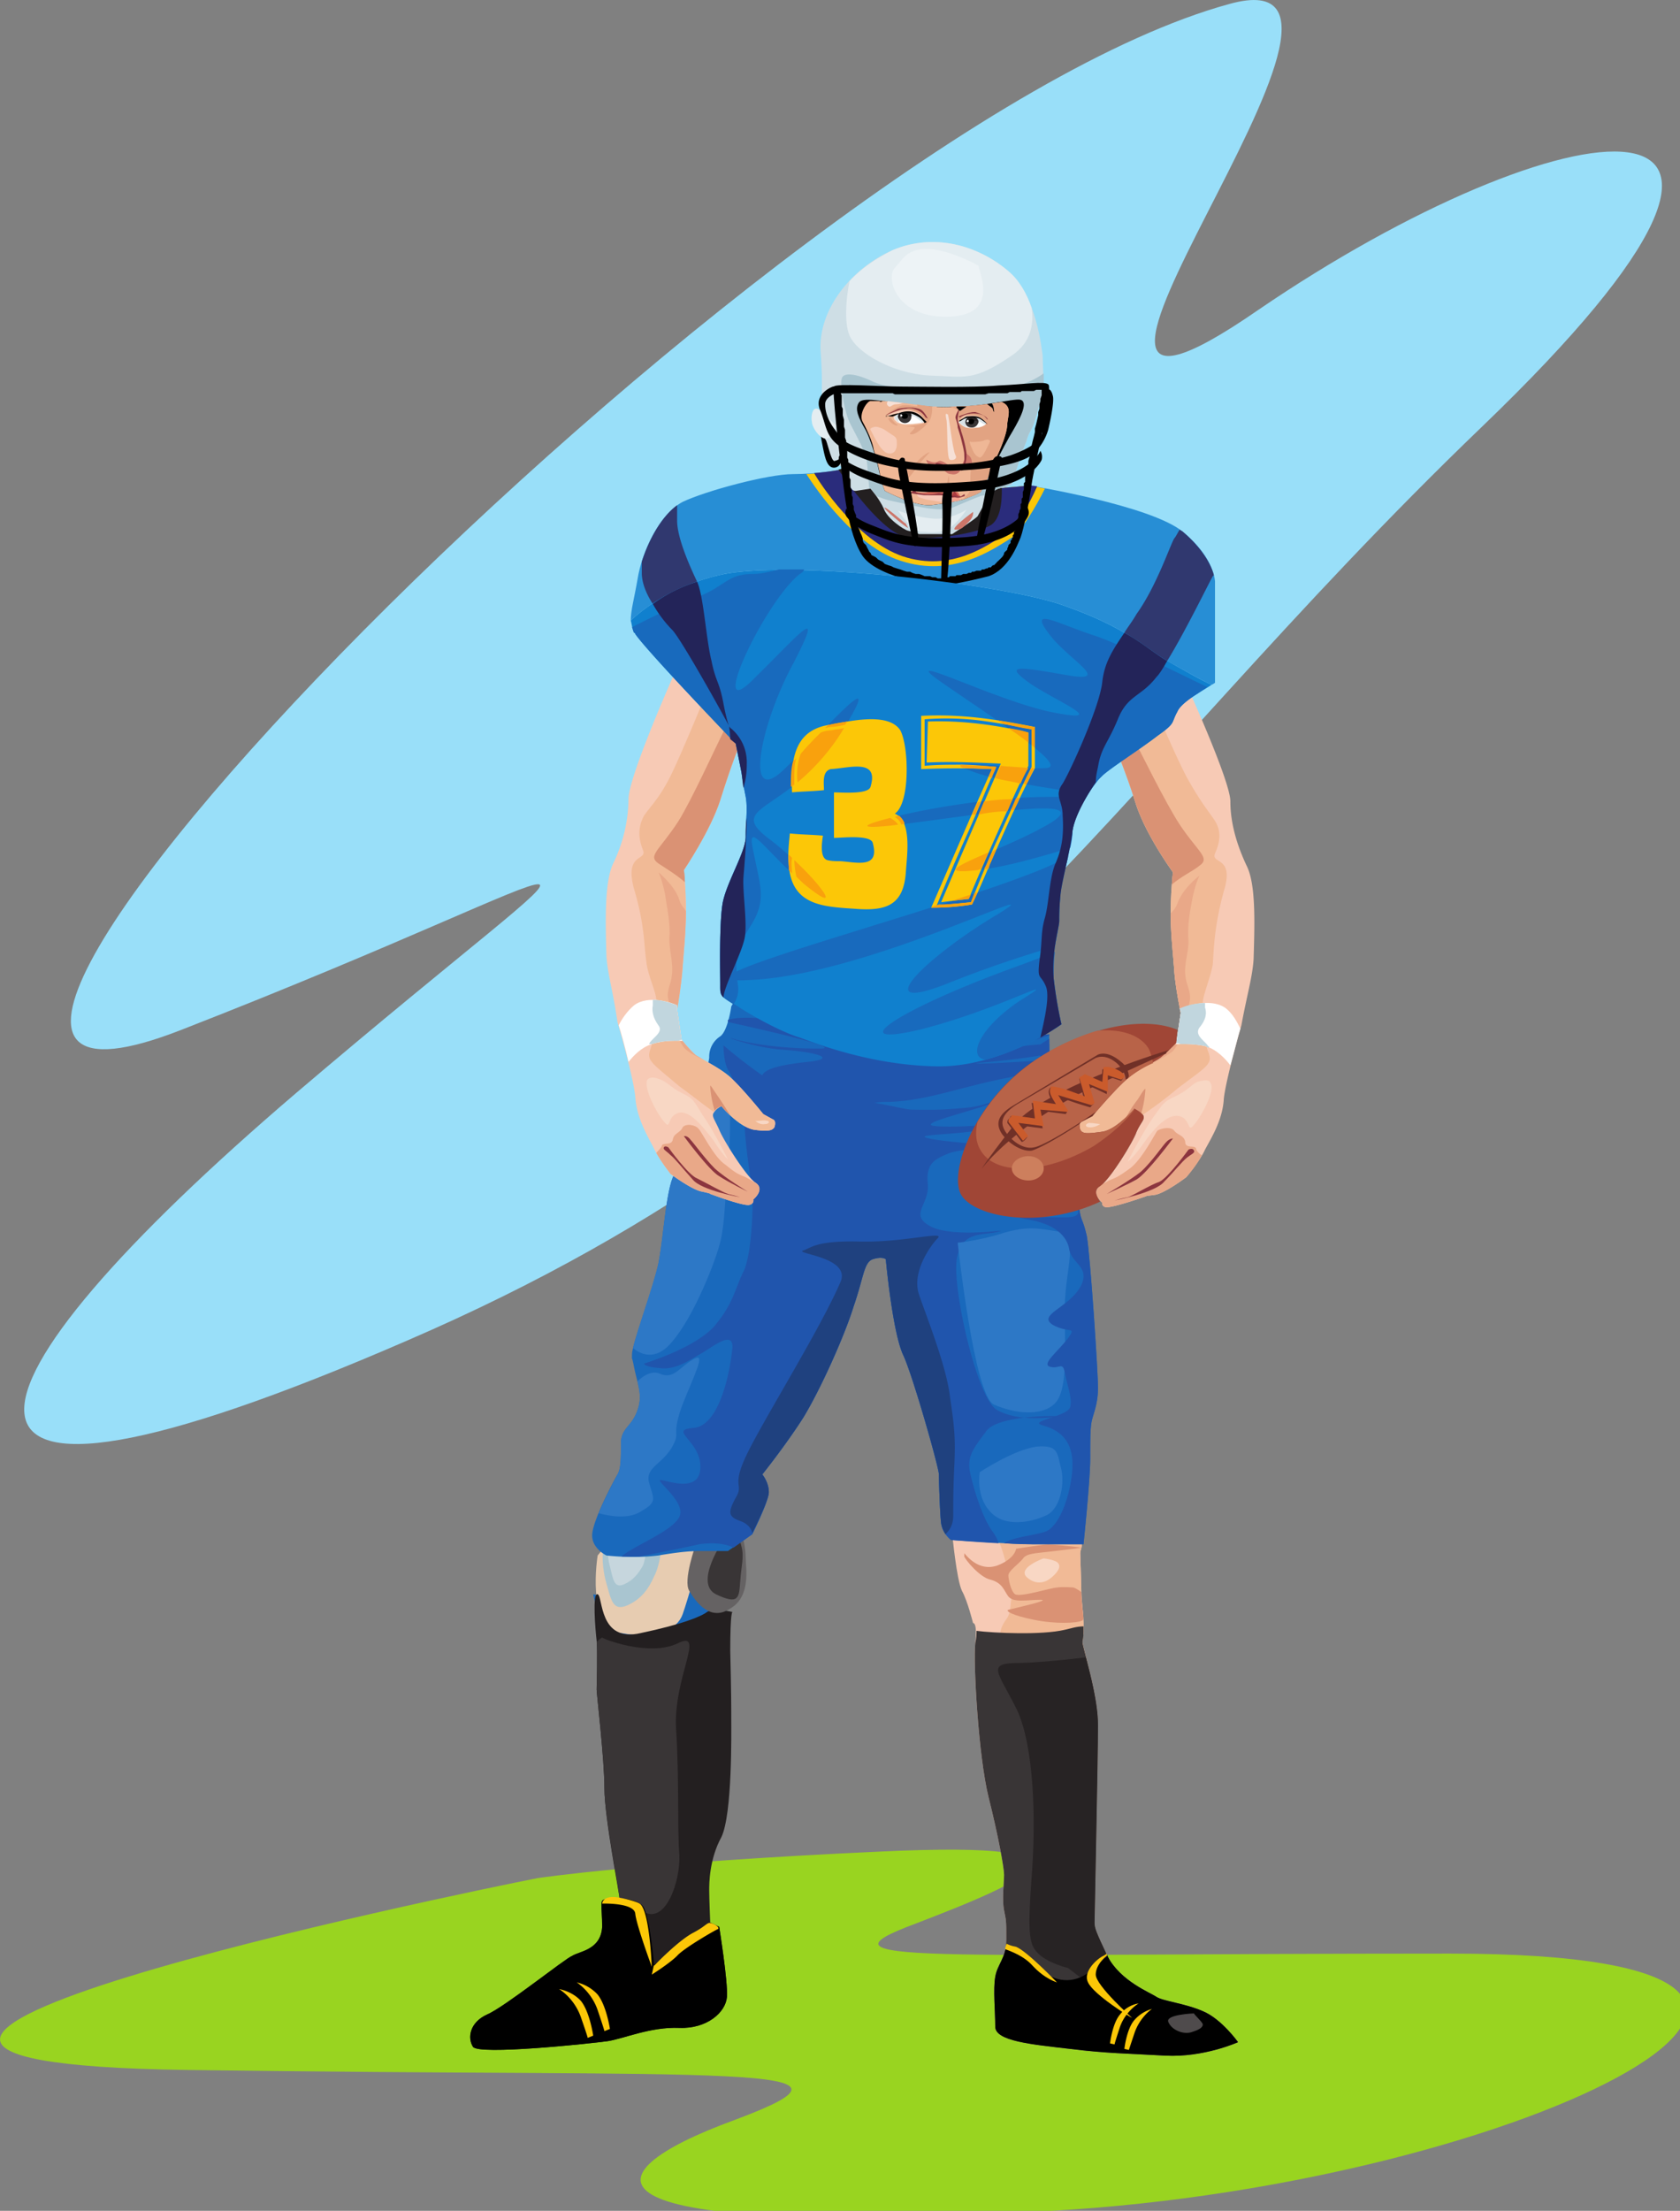 <svg xmlns="http://www.w3.org/2000/svg" width="38.077" height="50.09"><rect width="100%" height="100%" fill="#808080" stroke="none"/><defs><clipPath id="a"><path d="M0 41h38.078v9H0Zm0 0"/></clipPath></defs><path fill="#99dff9" d="M4.113 23.332c10.183-3.969 10.507-5.3 2.601 1.43-7.883 6.734-9.387 10.78 2.528 5.605 11.937-5.152 15.69-12.387 24.351-20.703 8.688-8.344 1.805-7.34-5.078-2.64-6.836 4.722 3.953-8.215-.652-6.934C17.402 2.953-6.075 27.324 4.113 23.332"/><g clip-path="url(#a)" transform="translate(0 .09)"><path fill="#99d420" d="M12.195 42.46c-1.8.352-20.347 4.173-7.957 4.349 12.414.175 15.918-.176 12.414 1.132-3.504 1.282-3.68 2.664 7.18 2.059 10.813-.602 20.926-5.828 9.035-5.828-11.863 0-14.613.25-12.113-.68 2.48-.953 4.656-1.883-.774-1.633-5.484.25-7.785.602-7.785.602"/></g><path fill="#f7cab5" d="M26.835 15.39s1.051 2.29 1.051 2.766c0 .5.152 1.004.379 1.48.2.426.172 1.282.148 2.087-.023.402-.148.804-.277 1.507 0 0-.348 1.207-.398 1.66-.024.477-.278.88-.426 1.157-.125.273-.426.625-.426.625s-.5.379-.727.402c-.222.027-.175.027-.175.027s-.774.274-.926.25c-.098-.027-.074-.101-.074-.101s-.274-.227-.051-.375c.226-.152.75-1.004.828-1.234.098-.223.2-.274.148-.375a.665.665 0 0 0-.199-.149s-.402.477-.726.524c-.352.05-.45.05-.5-.047-.024-.078-.024-.153.023-.176.05-.027.25-.129.25-.129s.55-.652.8-.852c.25-.226.63-.378.755-.48a5.11 5.11 0 0 0 .347-.324l.102-.68s-.125-.602-.148-.98c-.028-.403-.079-.801-.079-1.305 0-.477.051-.906.051-.906s-.625-.852-.851-1.582c-.223-.704-.45-1.23-.45-1.23s.825-1.106.95-1.31c.152-.199.601-.25.601-.25"/><path fill="#f1ba96" d="M26.109 15.867s.527 1.258.8 1.762c.278.5.426.676.602.93.176.25.152.5.027.777-.101.25.45.05.2.855-.227.828-.227 1.356-.25 1.657-.051.3-.227.703-.227.878 0 .176 0 .833.125 1.106.102.277 0 .305-.7.832a8.742 8.742 0 0 1-.8.602.683.683 0 0 0-.176-.149s-.402.477-.726.524c-.352.05-.45.05-.5-.047-.024-.078-.024-.153.023-.176.05-.027.25-.129.25-.129s.55-.652.8-.852c.25-.226.63-.378.755-.48a5.11 5.11 0 0 0 .347-.324l.102-.68s-.125-.602-.148-.98c-.028-.403-.079-.801-.079-1.305 0-.477.051-.906.051-.906s-.625-.852-.851-1.582c-.223-.704-.45-1.23-.45-1.23s.524-.704.801-1.083h.024"/><path fill="#da9274" d="M25.585 16.523c.274.528.824 1.657 1.153 2.16.421.63.699.754.449.93-.153.125-.426.25-.625.426 0-.148.023-.277.023-.277s-.625-.852-.851-1.582c-.223-.704-.45-1.23-.45-1.23l.301-.427"/><path fill="#e9a888" d="M26.085 24.11c.149-.075.375-.2.477-.278.176-.148.375-.754.375-.953 0-.2.097-.2-.028-.578-.124-.375.028-.63.028-.98-.028-.325.023-.63.097-1.005.079-.351.153-.476.153-.476s-.375.273-.5.629a.583.583 0 0 1-.153.222c0 .504.051.907.079 1.282.023.378.148.98.148.98l-.101.68s-.223.226-.348.324c-.05.05-.125.078-.227.152m1.153 2.063a.32.32 0 0 1-.125-.125c0-.13-.25 0-.25-.176-.028-.152-.176-.152-.25-.254-.079-.101-.301-.05-.38 0-.046.05-.347.652-.624.856-.274.199-.301.199-.473.273-.05.027-.078.05-.152.078l-.051.05c-.223.15.05.376.05.376s-.023.074.075.101c.152.024.926-.25.926-.25s-.047 0 .175-.027c.227-.023.727-.402.727-.402s.227-.25.352-.5"/><path fill="#da9274" d="M25.511 25.34c.047-.098.172-.301.273-.426.125-.2.176-.277.176-.227 0 .028-.023.329-.101.555a.415.415 0 0 0-.149-.125s-.101.098-.199.223"/><path fill="#fff" d="M27.886 24.137c-.098-.13-.297-.352-.55-.43-.302-.074-.598-.05-.7-.05l.023-.024.102-.68s0-.05-.023-.098c.125-.05.675-.254 1.023-.027.176.125.277.328.352.477-.051.152-.125.48-.227.832"/><path fill="#c1d6de" d="M26.66 23.633s.05 0 .101.023c.125 0 .352 0 .574.05.028.028.028.028.051.028.027 0 .027-.027 0-.027-.074-.125-.324-.25-.2-.426.126-.152.177-.3.126-.453v-.102c-.25 0-.5.079-.574.13a.245.245 0 0 1 .023.097l-.102.68"/><path fill="#1969bc" d="M13.445 36.121s.175 1.055.828 1.156c.676.125 1.676-.453 1.953-.578.3-.125.375-.476.172-.578-.2-.102-.625-.176-1.399 0-.8.176-1.554 0-1.554 0"/><path fill="#e7ccb1" d="M13.546 35.242s-.273 1.633.528 1.758c.8.148 1.273-.074 1.398-.426.125-.351.402-1.332.402-1.484 0-.153.125-.278-.3-.328-.403-.047-.852-.399-1.278-.176-.426.226-.75.656-.75.656"/><path fill="#231f20" d="M13.546 36.121c.125.05.024 1.105.977.879.949-.2 1.375-.379 1.5-.477.152-.101.578 0 .578 0s-.05-.027-.05.88c.023.929.023 1.304.023 1.558 0 .273.027 2.133-.223 2.66-.277.504-.277 1.059-.277 1.207 0 .176.023.73.023.73l.203.098s.2 1.235.176 1.586c-.027.352-.453.727-1.078.703-.653-.027-1.278.25-1.625.301-.352.05-2.953.328-3.055.125-.125-.2-.074-.55.324-.73.403-.172 1.778-1.278 1.93-1.329.148-.101.648-.128.676-.656 0-.5-.078-.625.097-.625.176.024.301.176.301.024 0-.125-.347-1.86-.347-2.54 0-.652-.176-2.132-.176-2.234 0-.125.023-.879 0-1.105-.028-.227-.102-1.106.023-1.055"/><path fill="#393536" d="M13.648 37.101c0 .024 1.074.45 1.726.125.625-.3-.125.805-.05 1.958.074 1.156.023 2.238.074 2.84.023.605-.301 1.535-.778 1.308-.273-.125-.421-.176-.574-.277 0-.2-.347-1.883-.347-2.54 0-.652-.176-2.132-.176-2.234 0-.101.023-.805 0-1.082.074-.074.125-.098.125-.098"/><path d="M14.046 43.004c.227.027.477.074.551.226.148.329.227 1.282.227 1.282s.523-.328.898-.63c.152-.124.277-.226.375-.323l.203.097s.2 1.235.176 1.586c-.027.352-.453.727-1.078.703-.653-.027-1.278.25-1.625.301-.352.05-2.953.328-3.055.125-.125-.2-.074-.55.324-.73.403-.172 1.778-1.278 1.93-1.329.148-.101.648-.128.676-.656 0-.5-.078-.625.097-.625.176.024.301.176.301.024v-.051"/><path fill="#656263" d="M15.773 34.988s-.301.828-.149 1.059c.149.25.473.699.926.398.477-.273.352-.93.352-1.129 0-.199-.051-.703-.301-.777-.25-.078-.629.098-.676.223-.078.129-.152.226-.152.226"/><path fill="#393536" d="M16.398 34.89s-.676.977-.172 1.231c.523.25.523.074.55-.277.024-.375.098-.578.024-.828-.05-.278-.402-.125-.402-.125"/><path fill="#a9c5d0" d="M13.671 35.09s-.05.277.051.703c.125.43.148.73.5.578.324-.148.477-.375.602-.652.148-.278.175-.73.175-.73s-.527-.098-.726-.098c-.2 0-.602.199-.602.199"/><path fill="#c6d6dd" d="M13.796 35.039s-.05.176.028.453c.074.3.097.504.324.402.222-.101.324-.253.426-.425.074-.203.097-.504.097-.504s-.347-.074-.472-.074c-.153 0-.403.148-.403.148"/><path fill="#f7cab5" d="M21.581 34.738s.098 1.055.223 1.309c.125.222.25.726.25.726s.102-.027.05.453c-.05.454.075 2.586.302 3.493.226.902.351 1.609.351 1.757 0 .176-.05.555 0 .805s.05.227.05.653c0 .43-.202.554-.25.855-.05.277 0 .777 0 1.129 0 .328.825.402 1.7.504.828.101 1.277.101 2.152.152.875.047 1.653-.305 1.653-.305s-.375-.527-.8-.703c-.4-.175-.903-.226-1.052-.324-.148-.101-.8-.351-1.101-.906-.274-.578-.301-.652-.301-.777s.078-3.72.078-4.473c0-.73-.351-1.762-.351-1.887.023-.125.023-.226.023-.426 0-.199-.05-.527-.05-.703 0-.203-.024-.754-.024-.879s.148-.277-.149-.43c-.328-.148-.554-.148-1.277-.3-.754-.149-1.477.277-1.477.277"/><path fill="#f1ba96" d="M22.581 34.84c.075.05.25.578.274.93 0 .324.101.226.078.402-.05.199 0 .375-.152.55-.125.204-.25.477.277.63.398.124 1.125.703 1.625.476-.074-.324-.148-.578-.148-.629.023-.125.023-.226.023-.426 0-.199-.05-.527-.05-.703 0-.203-.024-.754-.024-.879s.148-.277-.149-.43c-.125-.074-.25-.097-.379-.124-.375.05-.773.203-.851.226-.098 0-.574-.05-.574-.05l.05.027"/><path fill="#da9274" d="M21.855 35.191c.05.051.324.426.75.278.402-.153.426-.38.426-.38s.652-.1.726-.1c.074 0 .602.05.75.077-.125.024-.625.075-.8.098-.2.027-.45.027-.524.152-.102.125-.328.278-.328.375 0 .078.05.356.152.43.125.074.824-.152.95-.152.128-.024.378 0 .378 0s.074.027.172.101c0 .153.027.403.05.578 0 .051-.023.075-.05.075-.098.05-.574.078-1.074-.024-.5-.101-.652-.203-.578-.226.101-.028 1.004-.227.726-.227-.3 0-.601.074-.726-.074-.098-.125-.125-.305-.399-.38-.25-.05-.574-.452-.601-.526v-.075"/><path fill="#393536" d="M22.132 36.95c.399.05 1.477.1 2-.024.125-.028.277-.078.426-.078 0 .152 0 .253-.024.351 0 .125.352 1.156.352 1.887 0 .754-.078 4.347-.078 4.472s.027.2.3.778c.301.555.954.805 1.102.906.149.098.653.149 1.051.324.426.176.8.703.8.703s-.777.352-1.652.305c-.875-.05-1.324-.05-2.152-.152-.875-.102-1.7-.176-1.7-.504 0-.352-.05-.852 0-1.129.048-.3.25-.426.25-.856 0-.425 0-.402-.05-.652s0-.629 0-.805c0-.148-.125-.855-.351-1.757-.227-.907-.352-3.04-.301-3.493.027-.125.027-.203.027-.277"/><path fill="#272324" d="M24.609 37.55c-.399.051-1.176.13-1.63.13-.624.023-.323.25.079 1.078.375.828.426 2.437.324 3.77-.101 1.355-.05 1.558.176 1.757.223.203.652.305.652.305s.399.324.547.375c.078 0 .227-.227.38-.602 0 0-.028 0-.028-.027-.274-.578-.301-.652-.301-.777s.078-3.72.078-4.473c0-.504-.176-1.133-.277-1.535"/><path d="M22.808 44.035c.148.102.523.328.8.602.376.328.825.277 1.126 0 .152-.125.277-.25.375-.325v.024c.3.555.953.805 1.101.906.149.098.653.149 1.051.324.426.176.8.703.8.703s-.777.352-1.652.305c-.875-.05-1.324-.05-2.152-.152-.875-.102-1.7-.176-1.7-.504 0-.352-.05-.852 0-1.129.048-.277.224-.402.25-.754"/><path fill="#fcc707" d="M22.78 44.16c.126.05.426.152.626.379.277.3.55.375.55.375s-.675-.703-.925-.805c-.125-.023-.176-.05-.223-.074 0 .05-.027.074-.027.125m2.879 1.559c-.024 0-.876-.528-1-.805-.126-.25.226-.55.351-.602.047-.027.047-.027.074-.05v.05c-.074.051-.25.227-.25.426 0 .25.848 1.004.824.98"/><path fill="#1969bc" d="M16.574 22.805s-.075.55-.25.675a.55.55 0 0 0-.25.477c0 .152-.551 2.312-.75 2.59-.227.25-.278 1.484-.403 2.086-.125.601-.597 1.808-.597 2.058 0 .227-.028-.097.046.278.079.402.204.629.079.98-.125.375-.375.402-.375.754 0 .328 0 .578-.079.703-.074.125-.574 1.055-.574 1.383 0 .3.324.453.324.453s.579.074 1.176 0c.602-.101.801-.101 1.028-.101h.55l.551-.38s.375-.753.375-.952c0-.227-.148-.403-.148-.403s.523-.652.925-1.281c.399-.652.95-1.883 1.149-2.54.226-.651.226-.976.426-1.054.226-.074.3 0 .3 0s.153 1.684.403 2.188c.226.504.8 2.535.8 2.687 0 .153.024.906.051 1.106.024.226.223.379.223.379s1.379.097 1.879.097h1.125s.152-1.457.152-1.933c0-.454 0-.63.024-.805.023-.176.152-.402.152-.805 0-.375-.176-3.011-.254-3.441-.098-.426-.125-.301-.172-.63-.05-.35-.25-1.48-.25-1.48s.047-.253.047-.425c0-.18-.476-1.383-.476-1.535v-.5s-1.176.125-2.375-.028c-1.176-.152-3.106-.3-3.43-.375-.352-.078-1.277-.453-1.277-.453l-.125.227"/><path fill="#2d78c6" d="M13.57 34.285c.277.078.675.125.925-.023.403-.227.329-.278.227-.63-.125-.378.25-.425.5-.827.227-.403-.023-.204.227-.93.273-.703.574-1.258.273-1.082-.324.176-.45.476-.773.328-.176-.074-.375.05-.5.176.046.226.097.402 0 .652-.125.375-.375.402-.375.754 0 .328 0 .578-.079.703-.046.102-.273.504-.425.88m.777-3.743c.148.125.45.277.777-.027.524-.5 1.051-1.832 1.176-2.286.149-.453.149-1.558.2-1.836.05-.3.05-1.078.05-1.48 0-.2-.277-.328-.601-.375-.176.703-.5 1.832-.625 2.008-.227.25-.278 1.484-.403 2.086-.125.527-.472 1.484-.574 1.91"/><path fill="#2055ad" d="M16.624 35.066c-.148-.078-.398-.129-.777-.078-.45.102-.973.203-1.352.278h-.398c0-.024.023-.024.05-.051.348-.25 1.25-.602 1.274-.93.028-.324-.574-.754-.449-.754.125 0 .902.328.902-.3 0-.602-.75-.829-.152-.88.629-.05.852-1.457.879-1.835 0-.399-.504.05-.754.175-.223.13-.55.356-.898.305-.352-.027-.352-.102-.352-.102s1.102-.328 1.578-.828c.45-.527.477-.855.676-1.257.2-.403.223-1.61.2-1.86-.052-.277-.177-1.18-.177-1.531 0-.356-.273-1.031-.375-1.184-.101-.175-.101-.55-.101-.55s.402.351.879.68c.074-.18.574-.255 1.023-.305.727-.075.176-.227-.55-.274-.723-.05-1.524-.379-1.051-.226.5.125 1.152.199 1.878.199.649 0-1.628-.504-2.078-.602v-.05c.102-.028.301-.075.801-.028.8.129.578.027.25-.047-.176-.027-.574-.203-.875-.379l.024-.074s.925.375 1.277.453c.324.074 2.254.223 3.43.375 1.199.153 2.375.028 2.375.028v.023l-.825.277s.477-.078.825-.078v.227c-.297.05-.801.125-1.348.176-.902.078.422.027 1.348-.051.027.05.05.101.078.176-.301.078-.653.152-.977.226-1.078.203-1.851.527-2.726.555-.102 0-.227 0-.329.023.329.051.704.153.852.153.277 0 .574.023 1.3-.051.75-.102 1.38-.602 1.028-.328-.351.3-2.453.707-1.777.754.699.05 1.777-.125 1.176.05-.575.153-1.801.125-1.352.227.426.101 2.227.203 2.078.203-.176 0-1.203 0-1.601.125-.375.148-.551.25-.5.727.023.476-.454.68.097.957.578.25 1.828.023 1.504.097-.328.102-.875-.047-.953.68-.074.703.477 3.14.926 3.367.453.25 1.078.176 1.379.152.3-.027-1.352-.078-1.63.325-.3.402-.425.554-.374.906.074.352.277 1.055.527 1.383a.79.79 0 0 1 .125.25c-.527-.028-1.078-.074-1.078-.074s-.2-.153-.223-.38c-.027-.199-.05-.952-.05-1.105 0-.152-.575-2.183-.801-2.687-.25-.504-.403-2.188-.403-2.188s-.074-.074-.3 0c-.2.078-.2.403-.426 1.055-.2.656-.75 1.887-1.149 2.539-.402.629-.925 1.281-.925 1.281s.148.176.148.403c0 .199-.375.953-.375.953l-.426.304"/><path fill="#1f417f" d="M17.05 34.738c-.023-.125-.125-.226-.273-.277-.278-.098-.278-.2-.102-.527.2-.325-.125-.227.274-1.028.425-.855 1.652-2.816 2.105-3.87.223-.556-1.05-.63-.852-.704.176-.05.274-.227 1.274-.203 1.004.027 1.953-.25 1.777-.074-.172.175-.597.777-.422 1.28.172.505.625 1.634.7 2.313.101.676.125.93.101 1.508-.027.55-.027.828-.027 1.18 0 .176-.051.3-.176.426a.76.76 0 0 1-.098-.25c-.027-.2-.05-.953-.05-1.106 0-.152-.575-2.183-.801-2.687-.25-.504-.403-2.188-.403-2.188s-.074-.074-.3 0c-.2.078-.2.403-.426 1.055-.2.656-.75 1.887-1.149 2.539-.402.629-.925 1.281-.925 1.281s.148.176.148.403c0 .175-.3.777-.375.93"/><path fill="#2d78c6" d="M22.206 33.355s-.101.555.25.907c.325.351.926.226 1.25.074.301-.125.426-.652.352-1.031-.102-.375-.05-.575-.574-.528-.528.078-1.278.578-1.278.578m-.5-5.199s.375 3.492.825 3.668c.449.2 1.078.277 1.378-.027.301-.301.223-1.254.223-2.133 0-.906.352-1.66-.148-1.762-.477-.074-.676-.125-1.227.028-.527.175-1.05.226-1.05.226"/><path fill="#2055ad" d="M23.456 23.758s.5.554.153.906c-.328.352-.727.352-.25.55.472.177.898.177.625.38-.25.175-.828.175-.453.3.378.153.378-.125.527.602.125.73.676 1.031.176 1.082-.5.023-1.602-.078-.953.05.628.098.902.376.953.677.05.328.5.402.25.855-.274.477-.977.629-.625.856.351.199.55.023.351.3-.226.301-.629.602-.402.653.2.05.277-.125.324.125.05.277.176.578.125.78-.047.227-1.023.325-.601.427.43.125.652.402.652.879 0 .504-.25 1.433-.652 1.535-.25.074-.75.125-.899.25.274.023.524.023.676.023h1.125s.152-1.457.152-1.933c0-.454 0-.63.024-.805.023-.176.152-.402.152-.805 0-.375-.176-3.011-.254-3.441-.098-.426-.125-.301-.172-.63-.05-.35-.25-1.48-.25-1.48s.047-.253.047-.425c0-.18-.476-1.383-.476-1.535v-.403c-.2.125-.325.227-.325.227"/><path fill="#a04636" d="M23.632 23.91c1.152-.68 2.328-.879 3.055-.578l-.028.3s-.222.227-.347.325c-.125.102-.504.254-.754.48-.25.2-.8.852-.8.852s-.2.102-.25.129c-.048.023-.048.098-.024.176.05.097.148.097.5.047.324-.047.726-.524.726-.524s.149.074.2.149c.05.101-.051.152-.149.375-.078.23-.602 1.082-.828 1.234-.176.098-.047.273 0 .351-1.352.63-2.8.352-3.129-.125-.348-.48.3-2.289 1.828-3.19"/><path fill="#b86348" d="M24.859 23.355c.527-.05.976.079 1.175.403.051.101.075.199.102.328-.176.074-.402.2-.578.351-.25.2-.8.852-.8.852s-.2.102-.25.129c-.048.023-.048.098-.024.176.05.097.148.097.5.047.324-.047.726-.524.726-.524v.024c-.226.3-.55.578-.926.828-1.078.629-2.203.68-2.554.101-.125-.199-.125-.43-.074-.652a4.41 4.41 0 0 1 1.476-1.508 5.23 5.23 0 0 1 1.227-.555"/><path fill="#703027" d="M22.257 26.473s.774-1.055 2.703-1.934c.7-.328 1.149-.531 1.426-.656h.023l.028-.024v-.027h.023v-.023h.024v-.024h.027c-.828.25-2.98 1.004-3.531 1.707-.7.902-.723.98-.723.98"/><path fill="#703027" d="M22.73 25.719c.152.199.426.375.652.351.176-.05.625-.3 1.078-.601 0 0 .024-.028.047-.051.05-.027.25-.129.25-.129l.078-.098c-.5.352-1.203.778-1.402.805-.227.05-.477-.125-.625-.328-.203-.277-.027-.477.25-.652l1.75-1.032s.226-.152.527.125c.125.125.176.254.176.352 0 0 .023-.024.047-.024l.027-.05a.434.434 0 0 0-.176-.329c-.351-.3-.55-.148-.55-.148l-1.88 1.129c-.296.176-.472.379-.25.68"/><path fill="#f7cab5" d="M15.25 15.34s-1.005 2.261-1.005 2.765a3.41 3.41 0 0 1-.347 1.457c-.2.426-.176 1.305-.153 2.11.028.402.153.804.25 1.484 0 0 .352 1.207.403 1.684.023.449.25.851.398 1.129.125.277.403.629.403.629s.5.375.726.402c.223.05.172.05.172.05s.727.274.879.25c.125-.023.098-.124.098-.124s.277-.227.05-.38c-.222-.148-.75-1.003-.824-1.202-.101-.227-.176-.305-.125-.38a.406.406 0 0 1 .176-.152s.375.454.723.532c.328.047.425.023.476-.051.027-.074.027-.152-.023-.176l-.227-.125s-.55-.68-.8-.879c-.25-.203-.626-.379-.727-.453a3.108 3.108 0 0 1-.324-.351l-.102-.68s.102-.602.125-.98c.027-.376.074-.805.074-1.282 0-.504-.047-.902-.047-.902s.598-.883.825-1.586c.226-.727.425-1.23.425-1.23s-.777-1.13-.925-1.333c-.125-.175-.575-.226-.575-.226"/><path fill="#f1ba96" d="M15.972 15.793s-.523 1.281-.773 1.785c-.25.5-.426.652-.602.902-.148.278-.125.528-.023.782.097.25-.426.05-.204.879.25.828.227 1.332.278 1.632.023.301.226.703.226.88 0 .175-.027.827-.129 1.105-.097.277 0 .3.653.855.277.2.527.403.777.578.05-.074.176-.129.176-.129s.375.454.723.532c.328.047.425.023.476-.051.027-.074.027-.152-.023-.176l-.227-.125s-.55-.68-.8-.879c-.25-.203-.626-.379-.727-.453a3.108 3.108 0 0 1-.324-.351l-.102-.68s.102-.602.125-.98c.027-.376.074-.805.074-1.282 0-.504-.047-.902-.047-.902s.598-.883.825-1.586c.226-.727.425-1.23.425-1.23s-.5-.704-.75-1.106h-.027"/><path fill="#da9274" d="M16.449 16.473c-.25.5-.774 1.656-1.075 2.136-.425.653-.703.778-.453.953.153.102.403.25.602.426 0-.176-.024-.273-.024-.273s.598-.883.825-1.586c.226-.727.425-1.23.425-1.23l-.3-.426"/><path fill="#e9a888" d="M16 24.035c-.176-.078-.376-.176-.477-.277-.149-.149-.352-.754-.352-.953 0-.204-.097-.176.028-.555.097-.375-.028-.629-.028-.98.028-.352-.047-.653-.097-1.004-.075-.375-.153-.504-.153-.504s.375.3.477.629c.023.101.101.175.148.25 0 .48-.047.882-.074 1.257-.023.38-.125.98-.125.98l.102.68s.199.25.324.352c.05.024.125.074.226.125m-1.125 2.086c.047-.05.098-.102.125-.152 0-.098.223 0 .25-.149.024-.152.172-.152.223-.277.074-.102.3-.05.352.023.074.051.351.657.625.828.25.204.277.204.453.278.047.027.097.05.172.101.027 0 .027.024.05.024.227.152-.05.379-.05.379s.027.101-.098.125c-.152.023-.879-.25-.879-.25s.05 0-.172-.051c-.226-.027-.726-.402-.726-.402s-.2-.25-.325-.477"/><path fill="#da9274" d="M16.55 25.266c-.05-.075-.176-.278-.277-.426-.125-.176-.176-.278-.176-.227 0 .051.027.324.102.551a.302.302 0 0 1 .152-.102s.074.102.2.204"/><path fill="#fff" d="M14.245 24.059c.102-.125.278-.325.528-.403.3-.098.574-.074.699-.074l-.023-.024-.102-.68v-.1c-.098-.052-.648-.25-.977 0-.148.124-.273.3-.347.452.05.153.148.504.222.829"/><path fill="#c1d6de" d="M15.449 23.559c-.028 0-.051.023-.102.023-.148 0-.348 0-.574.074h-.028c-.023 0-.046 0-.023-.023.074-.125.324-.25.2-.403-.126-.175-.15-.328-.126-.453v-.125c.25 0 .477.102.551.125v.102l.102.68"/><path fill="#f8d7c4" d="M23.632 35.316s-.55.2-.375.403c.176.175.399.175.574.023.176-.148.227-.273.125-.351-.074-.051-.324-.098-.324-.075"/><path fill="#4f4b4c" d="M27.062 45.617s-.676.024-.578.203c.078.176.328.274.504.227.171-.051.273-.102.273-.18 0-.047-.2-.226-.2-.25"/><path fill="#fcc707" d="M13.648 43.129s.722-.024.75.226c.023.254.375 1.207.375 1.207s-.051-1.304-.278-1.433c-.074-.051-.449-.149-.597-.149-.25 0-.25.149-.25.149m1.176 1.41s.55-.578.898-.754c.328-.176.3-.254.426-.203.125.05.152.102.125.125-.024 0-.774.43-.926.605-.176.176-.574.426-.574.426l.05-.226v.027m-1.753.375s.328.2.476.629c.153.453.153.476.153.476l.125-.05s-.079-.528-.278-.778a.924.924 0 0 0-.476-.277m12.738.476s-.297.176-.422.528c-.125.379-.125.402-.125.402l-.102-.023s.051-.453.227-.656c.172-.223.422-.25.422-.25m-13.137-.325s.348.2.5.653c.149.425.149.453.149.453l.125-.051s-.075-.527-.274-.781c-.199-.227-.5-.274-.5-.274m13.438.45s-.274.18-.399.554l-.125.375-.101-.023s.05-.453.226-.653a.827.827 0 0 1 .399-.253"/><path fill="#8c353f" d="M15.148 25.996s.449.625.652.703c.2.098.598.324.7.352.1.023.277.074.277.074s-.88-.152-1.078-.402c-.227-.25-.403-.477-.5-.551-.102-.102-.176-.125-.153-.176.028-.05.102 0 .102 0m.352-.254s.574.781.8.906c.227.149.649.352.649.352s-.5-.3-.75-.527c-.227-.227-.477-.579-.551-.653-.074-.101-.149-.078-.149-.078"/><path fill="#f8d7c4" d="M15.074 25.441c.125.153.05-.152.3-.226.25-.074.551.3.801.629.223.351.324.425.324.425s-.351-.703-.574-1.003c-.203-.329-.203-.375-.476-.504-.25-.125-.325-.25-.477-.301-.176-.074-.25-.05-.3 0-.098.203.25.828.402.98m2.05-.051c-.023 0 .102.102.203.079.125 0 .125-.078.047-.078-.074-.024-.25.027-.25 0"/><path fill="#278ed5" d="M14.296 14.059c0-.227.074-.477.153-.93.097-.63.5-1.48 1.023-1.758.527-.25 1.93-.629 2.504-.629.55 0 1.078-.101 1.078-.101s1.902.53 3.078.453c1.176-.075 1.176-.098 1.176-.098s2.777.45 3.504 1.055c.726.601.726 1.129.726 1.129v2.289s-.027.023-.078.047c-.324-.149-.699-.375-1.023-.551-.652-.403-.977-.782-2.43-1.282-1.476-.476-5.957-.98-7.582-.68-1.101.227-1.805.755-2.129 1.055"/><path fill="#30386f" d="M14.796 13.684c-.148-.227-.25-.477-.25-.704v-.254c.153-.476.426-1.003.801-1.28v.35c0 .403.3 1.06.453 1.384a3.382 3.382 0 0 0-1.004.504m10.688.652c.074-.125.175-.25.277-.426.45-.629.75-1.535.852-1.71.046-.052.074-.126.125-.2.023.023.046.023.074.05.472.403.648.778.7.981l-.024.024c-.075.125-.625 1.257-1.028 1.91h-.023c-.328-.203-.578-.426-.953-.63"/><path fill="#fcc707" d="M18.277 10.742c.226.352 1.101 1.633 2.129 1.961 1.199.402 2.125-.277 2.5-.504.226-.125.578-.726.777-1.129-.227-.05-.375-.074-.375-.074s0 .023-1.176.098c-1.176.078-3.078-.453-3.078-.453s-.352.078-.777.101"/><path fill="#2a2c7c" d="M18.452 10.719c.125.226.977 1.53 2 1.882 1.13.38 1.954-.277 2.305-.476.25-.125.574-.703.75-1.106-.125-.023-.2-.023-.2-.023s0 .023-1.175.098c-1.176.078-3.078-.453-3.078-.453s-.254.05-.602.078"/><path fill="#231f20" d="M19.003 10.64s.903 1.36 1.477 1.508c.601.13 1.699-.074 1.976-.25.274-.175.25-.726.25-.879.024-.125.399-.277.024-.328-.399-.023-1.024-.125-1.574-.175-.579-.024-.977-.075-1.278-.075-.3 0-.875.2-.875.2"/><path fill="#cedee5" d="M20.831 12.101h.75s.473-.304.575-.402c.074-.129.25-.48.351-.555.098-.097.25-.097.25-.097l.176-.078s.223-.727.324-.953c.074-.254.074-.176.149-.352.078-.176.226-.781.25-.906 0-.125-.024-.551-.024-.703-.023-.125-.125-1.332-.777-1.91-.676-.579-1.676-.88-2.625-.477-.926.402-1.703 1.355-1.63 2.312.075.977-.023 1.633-.023 1.633s.149.828.325.903c.199.078.3.027.3.101.024.074 0 .527.2.504l.328-.05s.199.226.3.452c.075.223.45.477.547.5.13.028.254.078.254.078"/><path fill="#a9c5d0" d="M23.656 8.457c-.2.152-.676.402-1.45.402-1.152.024-1.976-.027-2.402-.203-.402-.2-.703-.226-.727-.074-.05.152.075.805.2 1.031.125.25.351.63.375.88l.05.577h.028s.074.074.148.176c.074.023.176.074.324.102.676.148 1.153.273 1.454.125.3-.125.351-.153.55-.227.051-.027.149-.027.227-.027.023-.047.047-.075.074-.075.098-.097.25-.097.25-.097l.176-.078s.223-.727.324-.953c.074-.254.074-.176.149-.352.078-.176.226-.781.25-.906v-.301"/><path fill="#e4edf1" d="M23.382 6.976c.05.348 0 .778-.45 1.079-.878.601-1.05.476-1.878.453-.824-.051-1.625-.504-1.8-.907-.126-.3-.075-.855 0-1.23.273-.3.624-.527.976-.703.949-.402 1.949-.102 2.625.476.25.204.426.528.527.832"/><path fill="#edf3f6" d="M22.179 6.02c.027.199.477 1.128-.7 1.156-1.198.023-1.402-.907-1.198-1.106.171-.176.273-.453.773-.43.5.028 1.125.38 1.125.38"/><path fill="#e4edf1" d="M21.906 11.547s-.375.25-.801.199a3.194 3.194 0 0 1-.75-.176s.324.48.523.48c.203 0 .375.051.63-.074.222-.152.398-.43.398-.43"/><path d="M19.077 10.34c0-.024.024.226-.152.254-.172.023-.223-.203-.273-.453-.051-.227-.051-.329-.051-.329s.074.075.125.176c.05.125.125.504.2.453.1-.023.128-.074.151-.101"/><path fill="#e4edf1" d="M18.952 9.637s-.101.328-.25.3c-.152-.023-.3-.273-.3-.375-.024-.101 0-.277.074-.3.074-.028.152.074.25.175.125.102.226.2.226.2"/><path d="M22.23 11.144s.55-1.105.726-1.382c.176-.301.352-.653.176-.703-.152-.051-1.027.226-2.05.152-1.051-.102-1.481-.227-1.606-.102-.125.153 0 .38.125.602.152.254.328.93.351 1.11.051.175.102.3.102.3s.652.352 1.05.324c.403-.05.677-.097.852-.176.2-.074.274-.125.274-.125"/><path fill="#efb796" d="M22.53 10.469c.028-.051.301-.582.301-.883.024-.2.102-.375-.125-.477-.375.051-.976.153-1.625.102-.55-.074-.902-.125-1.152-.125h-.2c-.077 0-.277.3-.175.476.098.176.223.454.25.63.074.25.148.527.148.628.051.176.102.301.102.301s.652.352 1.05.324c.403-.05.677-.097.852-.176.2-.074.274-.125.274-.125s.101-.199.226-.453c.051-.125.075-.222.075-.222"/><path fill="#e2a382" d="M21.507 9.21a.614.614 0 0 1 .2.075c.074.05-.051.027.023.227.05.199.05.527.074.578.027.05.078.379.078.379s.125-.078.125.148c-.027.203 0 .477-.05.555a.816.816 0 0 0-.126.148c.051-.023.098-.05.125-.05.2-.075.274-.126.274-.126s.101-.199.226-.453c.051-.125.075-.222.075-.222.027-.051.3-.582.3-.883.024-.2.102-.375-.125-.477-.3.051-.726.102-1.199.102m-.453 1.055s-.098.101-.2.226c-.023.024-.175.25-.277.352-.125.125-.171-.102-.046-.203.097-.075.175-.098.25-.172.148-.176.324-.254.273-.203"/><path fill="#efb796" d="M19.855 9.21s.148.2.199.278c.05.074.102.074.2.176.1.098.124.2.323.25a.469.469 0 0 0 .426-.203c.102-.125.102-.426.227-.074.023.05.05-.024.05-.176a.948.948 0 0 0-.05-.25h-.149c-.504-.05-.828-.102-1.078-.125-.023 0-.023 0-.05.023a.282.282 0 0 0-.098.102"/><path fill="#e2a382" d="M20.78 9.16c.075.102-.124 0-.328.024a.966.966 0 0 0-.375.226s.125.027.176 0c.074 0 .227-.098.426-.047.2.074.2.2.25.2.05 0 0 .05-.2.074-.198.027-.226.027-.226.027s.25 0 .227.023c0 .051-.176.153-.074.153.097 0 .175-.078.273-.153.074-.074.152-.148.176-.25.023-.101.023-.125.023-.203v-.023h-.047c-.125-.027-.226-.027-.3-.05"/><path fill="#f6e0d6" d="M20.253 9.437c0 .024 0 .075.051.102.023.047.125.074.25.074.2 0 .426-.027.426-.05l-.176-.102s-.023-.05-.05-.074c-.048 0-.024-.051-.15-.024h-.25c-.027.024-.1.074-.1.074"/><path fill="#fff" d="M20.28 9.46s.047.126.223.153c.176 0 .426-.05.426-.05s-.074-.153-.176-.2c-.097-.027-.222-.027-.324-.027-.102.027-.148.101-.148.125"/><path fill="#d9e5ea" d="M20.378 9.562c-.023-.05-.023-.125.051-.152.102 0 .227 0 .3.027.075.051.126.102.15.102 0 .023.027.023.027.047l.023-.024s-.074-.152-.176-.199c-.097-.027-.222-.027-.324-.027-.102.027-.148.101-.148.125 0 0 .023.078.097.101"/><path fill="#cc7569" d="M21.003 10.418c-.023 0 .028.125.102.148.05.028.05-.023.148 0 .13.028.176.176.301.176.102.027.176-.023.203-.074.047-.027.098-.027.125-.027.047 0 .149-.047.149-.098 0-.152-.024-.203-.149-.277 0 0 .024.027 0 .074-.027.078-.078.226-.125.226-.078.028-.203.051-.226 0-.051-.05-.176-.125-.227-.125-.05 0-.05.051-.176.028-.097-.028-.125-.051-.125-.051"/><path fill="#f7c8b8" d="M21.757 11.297s0 .023-.027.05c-.074 0-.149.024-.25.047l-.477-.074c-.172-.05-.172-.05-.199-.074-.023-.027-.023-.074-.023-.074s.425-.028.574-.028c.125 0 .226.028.25.028.05.023.125.097.125.097l.027.028"/><path fill="#f4a38e" d="M21.581 11.27s.024.05 0 .078c-.027.023-.199.023-.199.023h.024c.023.023.05.023.074.023.101-.023.176-.046.25-.046.027-.028.027-.051.027-.051l-.05-.051h-.028c-.047-.027-.098.023-.098.023"/><path fill="#d86a5a" d="M20.78 11.144s.098.051.274 0c.152-.023.2-.05.3-.05.075 0 .126.078.177.078.05 0 .074-.051.125-.028.05 0 .074.028.074.051.027.024.05.074.027.074l-.101-.023s-.024.023-.075.023c-.027 0-.05 0-.074-.023l-.101-.027h-.301l-.227-.024h-.074l-.023-.023h-.028l.028-.028"/><path fill="#ab3b3f" d="M21.53 11.246c.024 0 .051 0 .075-.074 0 0 0-.028.027-.028.024 0 .047.028.047.051.027.024.05.051.05.051h.028-.101s-.024.023-.051.023h-.074v-.023"/><path fill="#8c353f" d="m20.628 11.172.102-.078s.023.078.101.078a.977.977 0 0 0 .274.023c.074 0 .148-.023.176-.023.05 0 .199.047.175.047 0 0 .075.05.125.027a.107.107 0 0 1 .098 0h.102l.074-.05s.027.023 0 .05c-.051 0-.098.05-.2.023-.101-.023-.074.028-.124 0-.075 0-.125-.05-.227-.05h-.348c-.05 0-.328-.047-.328-.047m1.129-1.938s-.101.153-.101.227c0 .027.05.125.05.226.051.153.125.403.149.579v.027c0 .125.027.223-.098.3-.05.024-.176.024-.176.024s.125.024.176 0c.149-.023.149-.25.149-.351a2.795 2.795 0 0 0-.125-.504c0-.024-.024-.075-.024-.098a.43.43 0 0 1-.05-.176c0-.101.05-.254.05-.254m-.301 1.406c-.027.028-.027-.097-.101-.124-.074-.024-.149-.047-.149 0 0 .027 0 .05.047.05.028-.023.203.051.203.075"/><path fill="#8c353f" d="M21.78 10.668s.024-.05.051-.074c.051 0 .098.023.098.023-.023.024-.023.024-.047.024-.05 0-.101.027-.101.027"/><path d="m21.679 9.234.078.078.149-.101h-.227zm.676-.074h.027c.05.05.125.074.125.125 0 .027.024.05.024.05s0-.124-.051-.198l-.125.023"/><path fill="#e2a382" d="M20.202 9.488s.102.125.125.125c.051.024 0 .051-.074 0-.074-.027-.125-.125-.125-.125l.051-.027.023.027"/><path fill="#393536" d="M20.503 9.312c.102 0 .176.051.153.125a.145.145 0 0 1-.153.149.16.16 0 0 1-.148-.149c0-.074.074-.125.148-.125"/><path fill="#231f20" d="M20.378 9.488c0-.027 0-.05.051-.078.074 0 .148 0 .227.027 0-.074-.051-.125-.153-.125-.074 0-.148.051-.148.125 0 .024 0 .024.023.051"/><path fill="#f7cdba" d="M20.23 9.387s.199-.051.324-.051c.152.027.277.074.324.125.028.027.051.027.051.027-.05-.152-.324-.226-.477-.203-.125.027-.375.125-.324.125.074.027.102-.023.102-.023"/><path d="M20.503 9.363c.051 0 .074.024.074.074 0 .024-.023.051-.074.051-.05 0-.074-.027-.074-.078 0-.023.023-.047.074-.047"/><path fill="#fff" d="m20.429 9.387.023.023c0 .027-.023.027-.023.027-.023 0-.023 0-.023-.027 0 0 0-.023.023-.023"/><path d="M20.077 9.437c.028 0 .153-.05.301-.074a.502.502 0 0 1 .328-.027.461.461 0 0 1 .223.152l.074.074-.047.024s-.05-.098-.152-.149c-.3-.175-.477-.027-.574 0-.074 0-.176-.027-.153 0"/><path fill="#f6e0d6" d="M21.48 9.387c-.024 0-.074-.075-.024.152.024.25 0 .852.075.879.074.023.175-.027.125-.102-.075-.152-.149-.93-.176-.93"/><path fill="#e2a382" d="M21.507 10.77s-.078.3-.05.3c.023 0 .05.024.074.024.023 0 .05-.024.05-.024s-.05.024-.05-.05c-.024-.102-.024-.25-.024-.25"/><path fill="#f7cdba" d="M19.73 9.738c.047.074.199.453.375.528.176.05.222-.102.222-.2 0-.129 0-.152-.125-.226-.125-.078-.171-.13-.273-.153-.102-.05-.2.024-.2.024v.027"/><path fill="#8c353f" d="M21.73 9.437s.05-.027.125-.05c.074-.024.152-.051.25-.051.074.027.226.074.277.152v.024s-.05-.075-.101-.102c-.176-.074-.399-.047-.524.05l-.027-.023"/><path fill="#efb796" d="M22.007 10.016s.172 0 .274-.028c.101-.05.175-.023.152.028-.027.05-.152.351-.227.351-.074-.027-.125-.074-.175-.203-.051-.098-.051-.148-.051-.148.027-.028.027 0 .027 0"/><path fill="#e2a382" d="M21.831 9.687s.051.051.176.051c.149 0 .172-.027.2-.027.05-.024.097-.024.097-.024-.074.075-.297.075-.398.051l-.075-.027c-.027-.024 0-.024 0-.024"/><path fill="#fff" d="M21.73 9.562s.074.102.176.125c.125.024.199 0 .273 0 0 0 .227-.05.152-.125l-.05-.05c-.125-.102-.352-.075-.45-.024-.101.051-.101.074-.101.074"/><path fill="#d9e2e6" d="M21.906 9.687c-.024-.05-.024-.148.023-.148a.583.583 0 0 1 .3.023c.028.024.075.051.102.051.024 0 .024-.027 0-.05l-.05-.051c-.125-.102-.352-.075-.45-.024-.101.051-.101.074-.101.074s.074.075.176.125"/><path fill="#393536" d="M22.03 9.437c.075 0 .149.051.149.125-.023.075-.074.125-.148.125-.102 0-.149-.05-.149-.125 0-.074.074-.125.149-.125"/><path fill="#231f20" d="M21.882 9.613c0-.05.024-.074.047-.074.078-.027.176 0 .227 0 0-.05-.051-.102-.125-.102-.075 0-.149.051-.149.125v.051"/><path fill="#f7cdba" d="M21.757 9.512s.125-.075.2-.075c.074 0 .148 0 .222.024.05.027.152.101.152.101s-.05-.074-.125-.101a.203.203 0 0 0-.125-.05h-.175a.266.266 0 0 0-.149.1"/><path d="M22.007 9.488c.047 0 .074.024.074.051 0 .047-.027.074-.074.074-.027 0-.078-.027-.05-.074a.05.05 0 0 1 .05-.05"/><path fill="#fff" d="M21.929 9.512c.027 0 .027.027.027.027 0 .023 0 .023-.027.023 0 0-.023 0-.023-.023l.023-.027"/><path d="M21.73 9.539s.125-.078.176-.102c.074 0 .199-.027.3.024.098.05.176.152.176.152s-.125-.101-.176-.125a.54.54 0 0 0-.351 0c-.051.024-.098.074-.125.051-.024 0 0 0 0 0m-1.727-.453c-.023.023-.074.023-.074.023l.05-.023h.024"/><path fill="#f6e0d6" d="M20.179 9.21c.05-.026.074-.05.125-.05.074 0 .148-.023.148-.023h.028c-.125-.028-.25-.028-.352-.051-.074.074.028.148.051.125"/><path fill="#8c353f" d="M20.077 9.41c-.023 0 .227-.125.278-.148.148-.028.375-.051.523.023.078.05.153.203.153.203s-.028-.027-.051-.027c0 0-.051-.098-.149-.149-.101-.05-.203-.078-.3-.05-.125 0-.352.101-.454.148"/><path d="M21.331 13.281s-1.402-.152-1.777-.68c-.352-.527-.426-1.554-.477-1.91-.05-.375-.226-1.882-.175-1.933.023-.074 1.078 0 1.527 0 .426 0 1.602.027 2.203-.024.625-.027 1.024-.101 1.125-.027.125.078-.324 1.887-.375 2.262-.05.379-.176 1.007-.25 1.207-.074.175-.277.726-.726.879-.477.125-1.075.226-1.075.226zm-2.027-2.137v.075l.023.05v.153l.024.05v.075l.027.074.024.05v.075l.027.078v.05l.023.075.024.05.027.075.024.05.027.075v.05l.023.052.051.05.024.051.027.051.023.047.028.027.023.051.051.023.05.028.052.05.046.024.051.023.051.051.074.028.074.023.051.027.074.024.079.023.074.028.074.023h.074l.051.027.074.024h.078l.075.027.05.024h.125l.047.023h.078l.047.027h.102l.05-.027h.102l.024-.023h.125l.023-.024h.102l.05-.027h.075l.05-.024h.051l.024-.027h.05l.051-.023h.098l.027-.028h.047l.05-.023h.028l.024-.024h.05l.024-.027.027-.023h.024l.05-.051.024-.028.027-.023.074-.074.024-.028.027-.05v-.024l.024-.027.027-.024.023-.023v-.027l.024-.051v-.024l.05-.05v-.051l.028-.024V12.2l.023-.023v-.051l.024-.024v-.05l.027-.028v-.047l.024-.027v-.074l.027-.027v-.075l.023-.05v-.075l.024-.05v-.028l.027-.047v-.101l.024-.028v-.097l.027-.028v-.125l.023-.05v-.149l.028-.027v-.125l.023-.05v-.075l.024-.074.027-.078v-.075l.023-.074.028-.101v-.102l.023-.074.024-.102.027-.101.023-.098v-.078l.028-.098.047-.203v-.074l.027-.074V9.16l.023-.074v-.05l.028-.08v-.124h-.125l-.051.027h-.277l-.024.024h-.25l-.05.027h-.426l-.075.024h-2.05l-.051-.024h-1.176l.023.047v.254l.024.05v.15l.027.1v.153l.024.074v.176l.027.074v.153l.023.074v.152l.024.05v.2l.027.05v.153l.024.047v.18l.027.047v.05"/><path d="M23.308 11.672c.023-.074 0-.125-.027-.2 0 0-.2.63-1.477.704-1.273.074-1.602-.102-2.05-.278-.45-.175-.575-.375-.575-.375-.027.075-.027.149.023.2 0 0 .125.203.575.378.453.176.777.352 2.054.274 1.274-.074 1.477-.703 1.477-.703m.301-1.254a.268.268 0 0 0-.028-.203s-.25.629-1.652.703c-1.398.101-1.773-.074-2.277-.25-.5-.176-.625-.352-.625-.352a.157.157 0 0 0 .027.176s.125.2.625.375c.5.18.875.352 2.277.254 1.403-.074 1.653-.703 1.653-.703"/><path d="M23.609 9.738s.148.278-.703.578c-.875.278-2.176.278-3.028-.023-.851-.277-.777-.328-.953-.555-.172-.226-.223-.426-.223-.578 0-.176.25-.25.25-.25l-.05-.152c0-.024-.45.152-.325.504.149.351.125.601.426.828.274.203.977.578 2.278.578 1.277 0 1.875-.2 2.101-.352a1.2 1.2 0 0 0 .375-.578c.024-.101.152-.652.102-.781-.028-.125-.102-.172-.102-.098-.023.051-.101.2-.125.325 0 .128-.074.253-.05.355.027.098.027.2.027.2"/><path d="M22.706 10.367s-.402 1.91-.476 1.934c-.074.05-.125.074-.098-.051 0-.125.274-1.43.3-1.582.024-.152.075-.3.15-.328.1-.024.124.027.124.027m-2.203.023s.375 1.86.301 1.91c-.05.075-.074.126-.098 0-.05-.124-.3-1.406-.328-1.53-.023-.153-.05-.301.028-.38.046-.05.097 0 .097 0m1.078.657s-.074 2.058-.125 2.11c-.074.05-.125.097-.125-.052 0-.125.051-1.535.024-1.71 0-.149.027-.325.101-.376.075-.05.125.028.125.028"/><path fill="#cc7569" d="M22.054 11.598s-.547.402-.398.402c.125 0 .148-.024.3-.176.125-.125.098-.226.098-.226m-1.551.25s-.523-.454-.449-.325c.102.125.574.5.523.426-.046-.074-.046-.101-.074-.101"/><path fill="#1080ce" d="M16.675 16.848s-2.027-2.11-2.277-2.485c0-.027-.028-.027-.028-.027-.046-.102-.046-.176-.074-.277.324-.301 1.028-.829 2.13-1.055 1.624-.301 6.105.203 7.581.68 1.453.5 1.777.878 2.43 1.28.324.177.7.403 1.023.552-.074.05-.199.125-.324.203-.2.125-.398.277-.45.402-.152.273-.026.25-.452.55-.426.329-1.149.782-1.274.93-.152.125-.601.805-.652 1.23-.05.454-.25 1.157-.274 1.458-.027.277-.027.453-.027.578 0 .152-.176.68-.125 1.309.074.629.176 1.03.176 1.03s-1.352.978-2.828.954c-1.453-.023-2.703-.504-3.102-.652-.426-.125-1.152-.528-1.476-.754-.352-.203-.328-.203-.328-.453 0-.278-.024-1.332.05-1.809.075-.476.528-1.18.528-1.535 0-.375.047-.625 0-.902-.051-.25-.078-.426-.102-.579a97.274 97.274 0 0 0-.125-.628"/><path fill="#186abd" d="M27.363 15.566c-.528-.25-1.88-.93-2.528-1.156-.851-.273-1.527-.676-1.078-.074.426.601 1.527 1.156.402.957-1.152-.203-1.402-.227-.8.2.597.401 1.824.901.523.651-1.3-.25-3.68-1.48-2.527-.675 1.152.8 2.902 1.906 2.351 1.933-.523.051-2.652-.277-1.675.074.976.38 3.93.579 1.726.579-2.226 0-5.332.855-3.578.652 1.727-.2 4.68-.727 3.652-.074-1.023.629-3.101 1.23-1.675 1.082.699-.078 1.578-.352 2.101-.504.027-.125.05-.254.05-.38.052-.425.5-1.105.653-1.23.125-.148.848-.601 1.274-.93.425-.3.3-.277.453-.55.05-.125.25-.277.45-.402a7.38 7.38 0 0 1 .226-.153zM24.21 19.41c-.078.328-.176.68-.176.879-.027.277-.027.453-.027.578 0 .078-.05.305-.098.578a25.64 25.64 0 0 0-2.48.856c-1.828.703-.348-.68 1.176-1.582 1.504-.93-2.828 1.332-5.531 1.48-2.704.176 4.98-1.73 6.882-2.66.102-.05.176-.102.254-.129zm-.3 2.16c-.204.078-.454.176-.805.305-2.653.953-4.102 1.883-2.274 1.457 1.825-.453 3.403-1.36 2.274-.652-.926.625-1.176 1.277-.774 1.328.977-.25 1.727-.801 1.727-.801s-.102-.402-.176-1.031c0-.203 0-.43.027-.606"/><path fill="#186abd" d="M14.324 14.21c.296-.151.949-.476 1.476-.679.649-.25.676-.527 1.274-.527.175 0 .378-.051.578-.102h.574a.191.191 0 0 1-.098.102c-.8.629-2.129 3.469-1.054 2.387 1.101-1.079 1.628-1.758.902-.352-.75 1.383-1.125 3.293-.2 2.387.926-.88 2.403-2.614 1.278-.805-1.129 1.785-2.629 1.61-1.652 2.363.976.73 1.851 1.883.898 1.106-.95-.778-1.398-1.582-1.226-.805.152.777.3 1.082-.024 1.633-.324.527-.426.629-.324 1.406a.592.592 0 0 1-.102.43c-.324-.203-.3-.203-.3-.453 0-.278-.024-1.332.05-1.809.075-.476.528-1.18.528-1.535 0-.375.047-.625 0-.902-.051-.25-.078-.426-.102-.579a97.274 97.274 0 0 0-.125-.628s-2.027-2.11-2.277-2.485c0-.027-.028-.027-.028-.027-.023-.05-.023-.074-.046-.125"/><path fill="#232459" d="M16.574 16.547c0-.024-1.051-1.934-1.325-2.262a2.753 2.753 0 0 1-.453-.601 3.35 3.35 0 0 1 1.004-.504c.149.328.2 1.28.324 1.785.102.504.176.453.274.98.101.528.176.625.176.602"/><path fill="#232459" d="M16.527 16.473s.422.273.398.851c0 .277-.05.43-.074.531-.027-.152-.027-.277-.05-.379a97.274 97.274 0 0 0-.126-.628l-.125-.102c0-.148-.023-.273-.023-.273zm.398 2.058c0 .426-.05 1.055-.074 1.332-.027.352.098 1.082.023 1.406-.074.352-.476 1.106-.476 1.332-.074-.074-.074-.148-.074-.3 0-.278-.024-1.332.05-1.809.075-.476.528-1.18.528-1.535 0-.172 0-.3.023-.426m6.656 4.977c.051-.254.227-.907.125-1.157-.125-.3-.199-.125-.148-.578.074-.476.023-.629.125-.98.098-.352.098-.93.25-1.254.152-.355.176-.68.152-1.059 0-.351-.203-.449 0-.726.172-.278.848-1.758.899-2.313.05-.425.226-.703.5-1.105.375.203.625.426.953.629h.023c-.101.176-.176.3-.25.375-.351.453-.652.402-.875.957-.226.55-.375.629-.449 1.078-.027.125-.05.226-.05.351-.177.254-.477.754-.528 1.106-.05.453-.25 1.156-.274 1.457-.027.277-.027.453-.027.578 0 .152-.176.68-.125 1.309.074.629.176 1.03.176 1.03s-.176.126-.477.302"/><path fill="#fcc707" d="M18.077 19.988c.223.504 1.125.48 1.602.504.824.024.75-.855.75-1.457-.023-.426-.125-.476-.523-.578.324-.152.421-.203.472-.555.028-.676.176-1.554-.726-1.457-.274.028-.524.051-.801.102-.7.074-.8.652-.774 1.258.149 0 .301 0 .473-.028 0-.601.402-.476.879-.527.2 0 .375-.024.45.226.124.68-.325.602-.825.602 0 .254 0 .504-.027.781.277 0 .777-.101.879.2.171.804-.579.628-1.106.578-.324-.051-.324-.301-.297-.578-.152 0-.328-.024-.476-.024-.024.3-.051.652.05.953zm-.199-.375c-.027-.226 0-.476.024-.73.25.027.5.027.75.05-.024.153-.075.504.101.555.098.024.2.024.301.024.375.027.898.175.723-.426-.075-.176-.7-.102-.875-.102v-1.031c.175 0 .777.05.828-.125.199-.652-.477-.426-.903-.402-.199.05-.152.328-.152.476-.25.028-.5.028-.723.051-.027-.703.024-1.406.848-1.531.426-.074 1.328-.301 1.606.125.199.379.222 1.66-.125 1.887.398.175.273.953.25 1.328-.051.73-.426.879-1.102.832-.727-.051-1.477-.051-1.55-.98zm4.555-.027c.324-.727.648-1.48 1.023-2.184v-.93c-.875-.175-1.675-.3-2.578-.253v1.207a17.828 17.828 0 0 1 1.602 0c-.473 1.054-.926 2.113-1.375 3.14.324 0 .625-.023.926-.074.148-.3.273-.601.402-.906zm-4.457-.63c.2.028.402.028.601.028v.153c-.027.351.051.425.274.425.25.024.527.051.777.051.149 0 .227-.101.227-.328.023-.25-.051-.351-.227-.351-.226 0-.449-.024-.652-.024v-.906h.676c.101 0 .175-.125.175-.352 0-.277-.074-.351-.273-.328-.227 0-.453.027-.703.05-.176 0-.223.102-.223.43v.051c-.226 0-.426.024-.625.024v-.227c0-.375.047-.652.2-.828.124-.203.324-.3.597-.351.3-.028.602-.051.902-.102.551-.05.75.152.75.805v.476c0 .504-.074.68-.347.781.3.075.398.223.398.676-.023.176-.023.352-.023.528-.028.652-.25.93-.75.906-.328 0-.63-.027-.953-.074-.325-.051-.524-.13-.676-.328-.149-.176-.176-.477-.149-.93 0-.074 0-.152.024-.254zm4.031 1.485c-.277.028-.527.051-.777.075.226-.551.449-1.079.699-1.633.227-.5.426-1.028.652-1.508-.277-.024-.55-.05-.8-.05-.274 0-.551 0-.825.026v-1.054a6.363 6.363 0 0 1 1.223.023c.402.051.8.125 1.203.203v.852c-.226.453-.45.93-.676 1.434-.25.527-.476 1.082-.699 1.632zm.524-1.406c-.2.453-.399.902-.575 1.332-.226.024-.425.05-.625.074.45-1.054.899-2.086 1.352-3.14-.55-.024-1.102-.051-1.68-.024l.028-.93c.773-.027 1.527.075 2.277.25v.754c-.277.551-.527 1.13-.777 1.684"/><path fill="#f9a10d" d="m22.605 16.32.125.074c.226.051.426.102.652.13v.35l.074.075v-.476c-.273-.051-.574-.102-.851-.153zm.25.176c.152.027.3.05.453.102v.226c-.125-.101-.277-.203-.453-.328zm.578.906h-.05c-.075.125-.126.25-.177.352l.051.023a2.75 2.75 0 0 0 .176-.375zm-.125 0a2.46 2.46 0 0 0-.176.352c-.2-.051-.402-.074-.574-.125l.125-.278c.2.024.422.024.625.051zm-1.527-.078c-.024.027-.024.05.05.078.223 0 .426.024.649.024l-.074.175.074.028c.027-.102.078-.176.101-.254-.25-.024-.527-.024-.8-.05zm1.324.754h-.074c-.051.102-.075.203-.125.277h.074c.05-.101.101-.175.125-.277zm-.149.027c-.05.075-.074.176-.125.278-.199 0-.425.023-.652.074l.125-.3a5.55 5.55 0 0 1 .652-.052zm-.726.051-.074.024-.125.277h.074zm-1.852.324-.097.028c.074.05.125.101.148.175l.074-.027a.436.436 0 0 0-.125-.176zm-.199.051c.074.05.125.078.176.152l-.176.024c-.777.078-.602-.024 0-.176zm2.402.703-.074.051c-.074.125-.125.277-.203.402h.102l.027-.101c.047-.098.098-.223.148-.352zm-.175.078-.176.375-.074.028c-.875.097-.45-.102.25-.403zm-.25.903-.075.027-.074.2c-.25.027-.5.05-.726.05l-.153.05-.023.024c.324 0 .625-.023.926-.074zm-.149.05-.05.102c-.153.024-.278.024-.403.05l.453-.151m-4.031-3.016.074-.074c-.047.125-.047.3-.047.476v.125l-.078.051c0-.2 0-.402.05-.578zm.176-.176c.148-.176.3-.328.449-.476a.694.694 0 0 1 .25-.051c.074-.024.176-.024.277-.051l-.074.125a4.886 4.886 0 0 1-.977 1.105c-.027-.226 0-.476.075-.652zm.55-.578.075-.074h.023c.102-.028.254-.051.402-.074l-.05.074c-.098.023-.227.05-.352.05-.023 0-.074.024-.098.024zm-.824 2.867.074.074c-.027.125 0 .25 0 .352l-.074-.074v-.352zm.125.125c.672.625 1.051 1.203.297.602-.098-.074-.172-.153-.25-.227a2.051 2.051 0 0 1-.047-.375"/><path fill="#8c353f" d="M26.937 26.047s-.453.625-.653.726c-.222.075-.625.328-.726.352-.125.023-.297.074-.297.074s.926-.176 1.125-.426c.227-.226.398-.453.523-.55.102-.079.176-.102.153-.153-.028-.074-.125-.023-.125-.023m-.352-.254s-.574.777-.824.93c-.227.125-.676.328-.676.328s.524-.305.774-.504c.25-.227.5-.602.578-.676.074-.078.148-.078.148-.078"/><path fill="#f8d7c4" d="M27.034 25.516c-.125.125-.046-.149-.296-.227-.278-.074-.602.305-.829.629-.25.351-.351.402-.351.402s.351-.68.578-1.004c.223-.3.223-.351.5-.476.273-.125.352-.254.5-.328.176-.051.277-.051.3.027.126.176-.25.828-.402.977m-2.101-.047s-.098.074-.223.074-.125-.074-.027-.102c.074 0 .25.028.25.028"/><path fill="#703027" d="m25.109 24.387-.024.402-.426-.203.125.43a.666.666 0 0 0-.074.074c-.25-.074-.5-.153-.726-.25.05.125.125.25.199.351 0 .024-.024.024-.024.051l-.601-.078.074.402-.574-.074.223.277c-.024.024-.075.102-.125.102l-.325-.43c0-.101.051-.074.075-.152l.527.078-.05-.379.526.051c-.078-.125-.203-.277-.101-.402.25.05.527.152.75.226l-.098-.426c.024 0 .074-.027.098-.074l.402.176.024-.305c.101-.074.402.028.449.153.05.023 0 .074-.024.101l-.3-.101"/><path fill="#ca5b2c" d="M25.109 24.363v.375l-.426-.176.125.426c-.024.028-.05.051-.074.051-.25-.074-.5-.148-.75-.227.074.125.148.227.226.352l-.027.027-.602-.05.075.375-.575-.075.227.301c-.027 0-.102.102-.125.102l-.328-.426c0-.102.05-.078.078-.152l.523.074-.05-.403.527.079c-.074-.125-.2-.278-.102-.403.254.024.528.149.754.227l-.125-.43c.047-.023.098-.047.125-.074l.399.176.027-.328c.098-.047.375.05.45.152.05.05 0 .101-.051.125l-.301-.098"/><path fill="#cd7f5d" d="M23.308 26.746c.2 0 .348-.125.348-.273 0-.153-.149-.278-.348-.278-.203 0-.375.125-.375.278 0 .148.172.273.375.273"/></svg>
